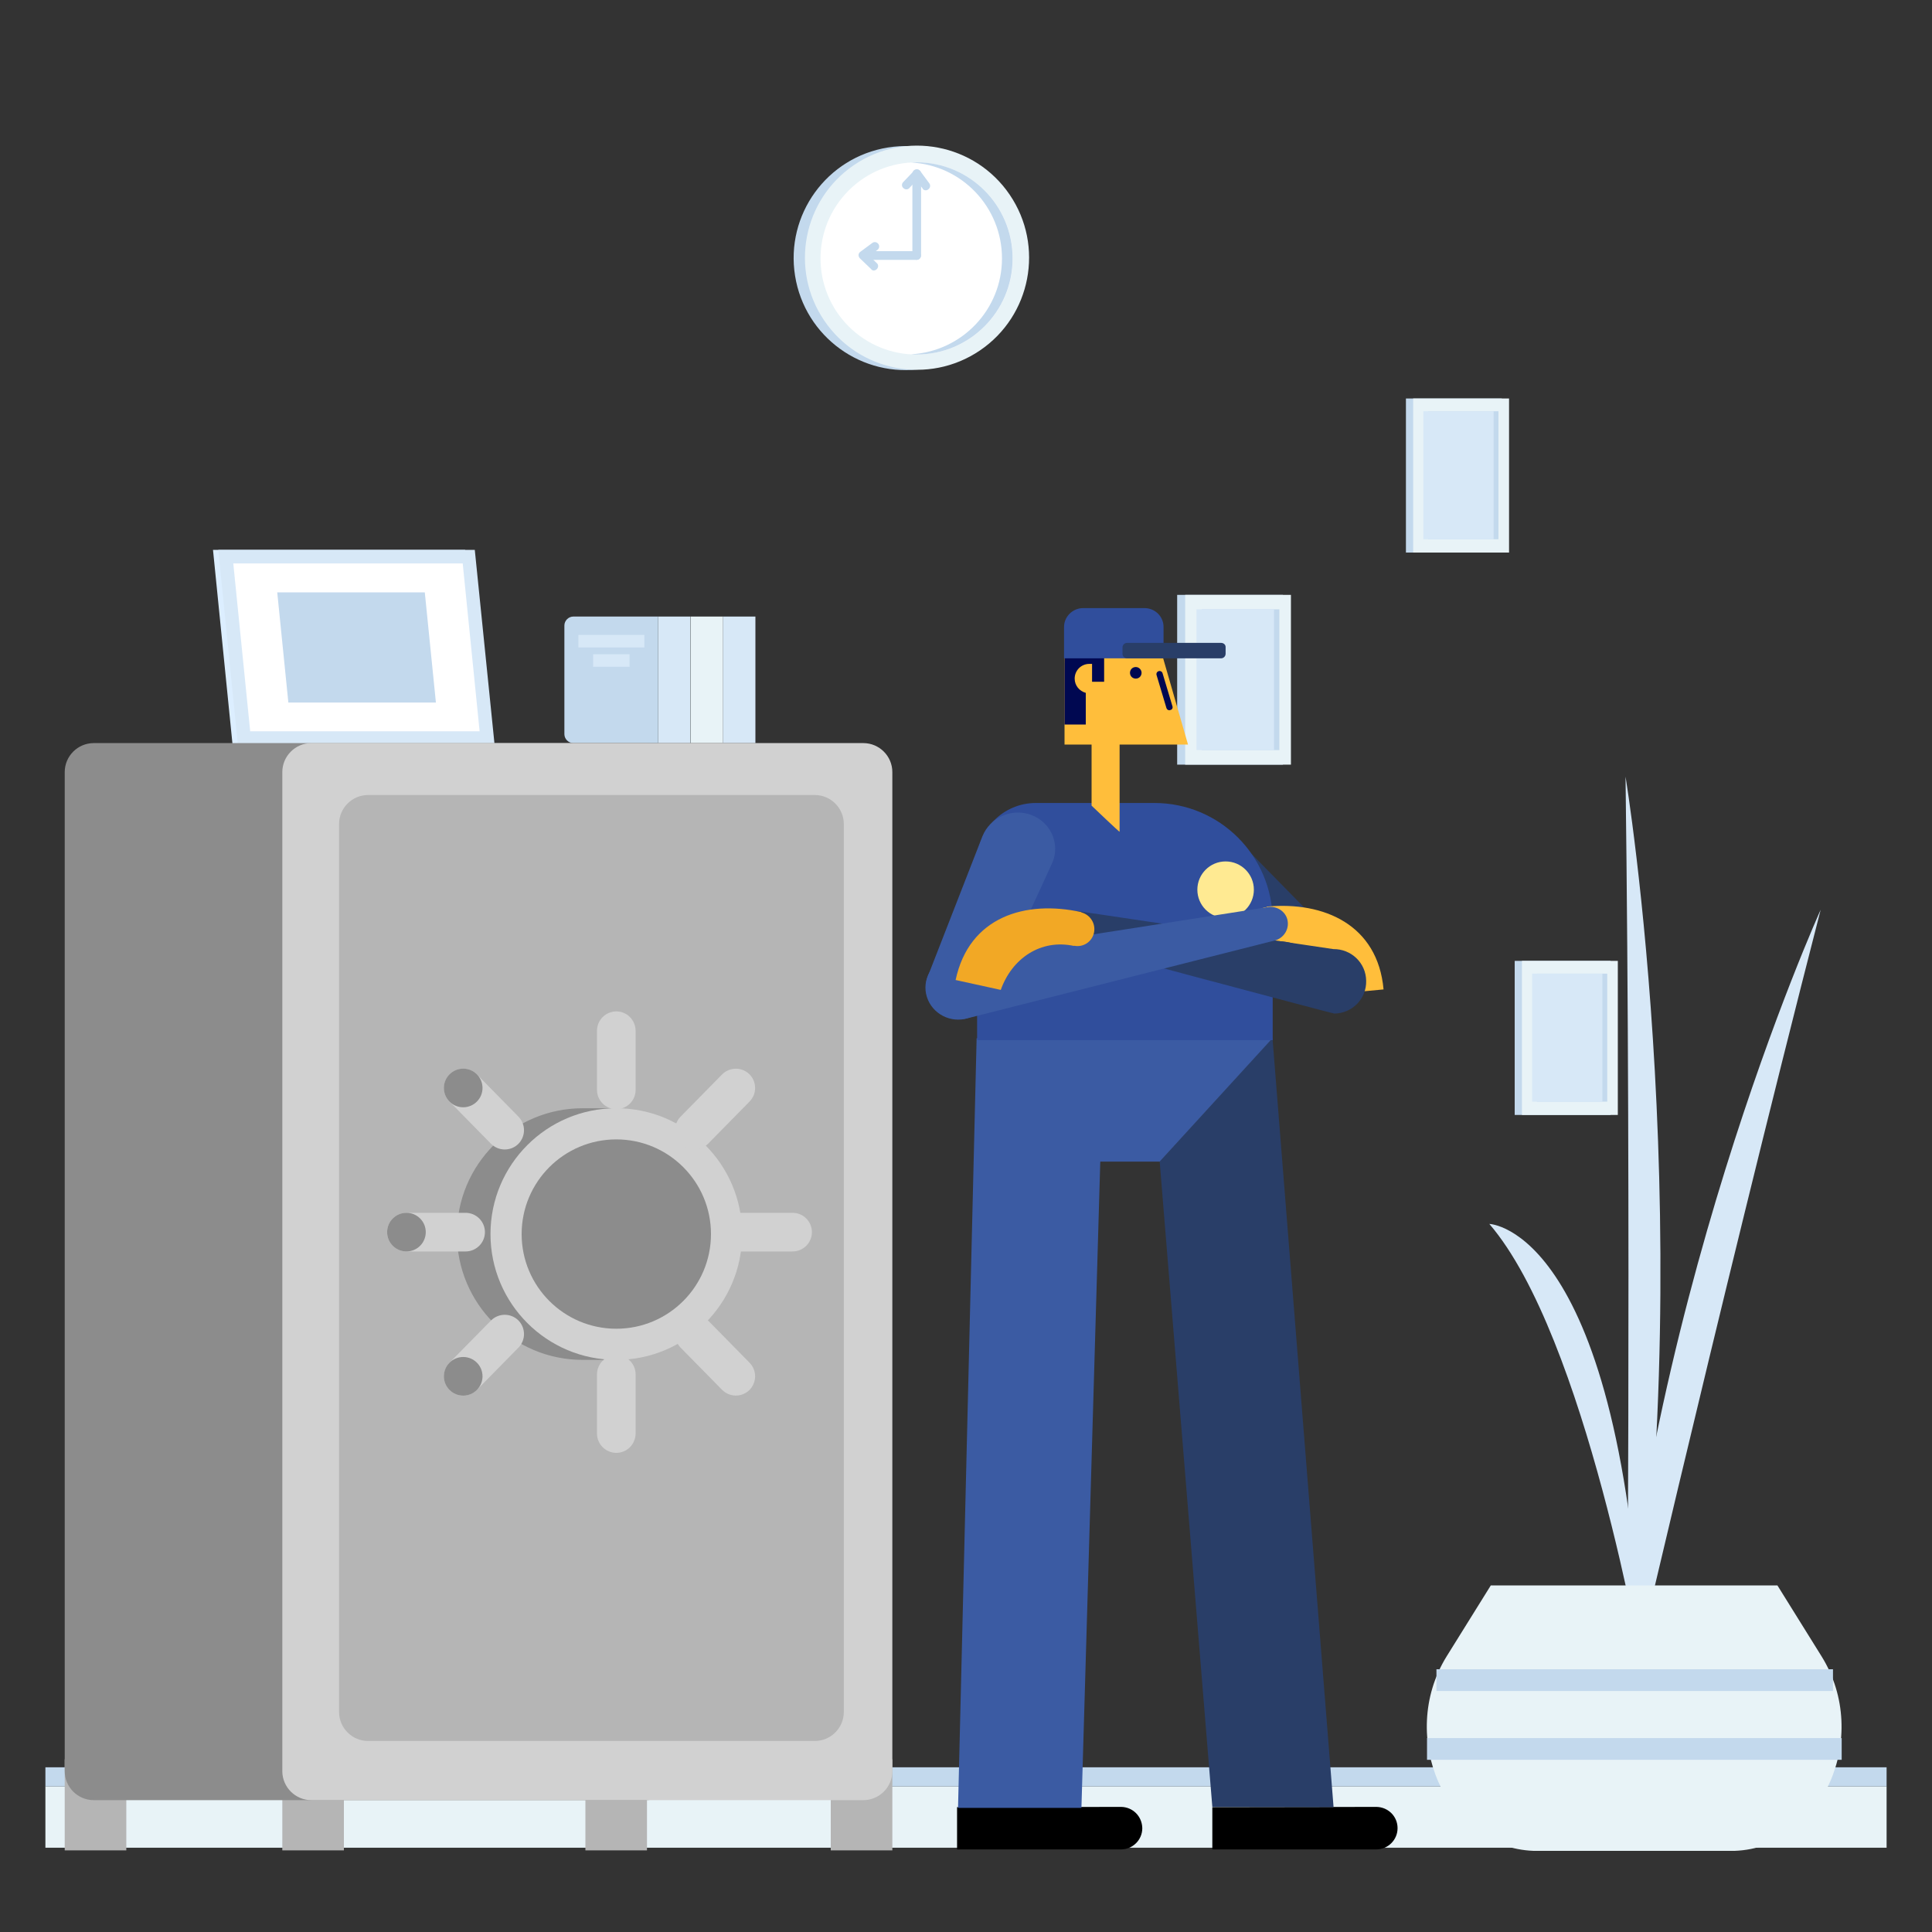 <?xml version="1.0" encoding="utf-8"?>
<!-- Generator: Adobe Illustrator 23.0.0, SVG Export Plug-In . SVG Version: 6.00 Build 0)  -->
<svg version="1.1" id="Capa_1" xmlns="http://www.w3.org/2000/svg" xmlns:xlink="http://www.w3.org/1999/xlink" x="0px" y="0px"
	 viewBox="0 0 800 800" enable-background="new 0 0 800 800" xml:space="preserve">
<rect x="0" y="0" width="800" height="800" fill="#333333" stroke="none"/>
<g>
	<rect x="18.8" y="739.7" fill="#E8F3F7" width="762.4" height="25.4"/>
	<rect x="18.8" y="731.8" fill="#C3D9ED" width="762.4" height="7.9"/>
	<g>
		
			<rect x="582.1" y="164.9" transform="matrix(-1 -4.490509e-11 4.490509e-11 -1 1203.965 393.704)" fill="#C3D9ED" width="39.7" height="63.8"/>
		
			<rect x="585.1" y="164.9" transform="matrix(-1 -4.483626e-11 4.483626e-11 -1 1209.965 393.704)" fill="#E8F3F7" width="39.7" height="63.8"/>
		
			<rect x="591.4" y="170.3" transform="matrix(-1 -4.488200e-11 4.488200e-11 -1 1211.877 393.594)" fill="#C3D9ED" width="29.1" height="53"/>
		
			<rect x="589.4" y="170.3" transform="matrix(-1 -4.488200e-11 4.488200e-11 -1 1207.877 393.594)" fill="#D7E8F7" width="29.1" height="53"/>
	</g>
	<g>
		
			<rect x="627.1" y="397.8" transform="matrix(-1 -4.495083e-11 4.495083e-11 -1 1294.005 859.477)" fill="#C3D9ED" width="39.7" height="63.8"/>
		
			<rect x="630.1" y="397.8" transform="matrix(-1 -4.485935e-11 4.485935e-11 -1 1300.005 859.477)" fill="#E8F3F7" width="39.7" height="63.8"/>
		
			<rect x="636.4" y="403.2" transform="matrix(-1 -4.494461e-11 4.494461e-11 -1 1301.917 859.366)" fill="#C3D9ED" width="29.1" height="53"/>
		
			<rect x="634.4" y="403.2" transform="matrix(-1 -4.481938e-11 4.481938e-11 -1 1297.917 859.366)" fill="#D7E8F7" width="29.1" height="53"/>
	</g>
	<g>
		
			<rect x="487.4" y="246.3" transform="matrix(-1 -4.487001e-11 4.487001e-11 -1 1018.639 562.924)" fill="#C3D9ED" width="43.8" height="70.3"/>
		
			<rect x="490.7" y="246.3" transform="matrix(-1 -4.489088e-11 4.489088e-11 -1 1025.25 562.924)" fill="#E8F3F7" width="43.8" height="70.3"/>
		
			<rect x="497.6" y="252.2" transform="matrix(-1 -4.490021e-11 4.490021e-11 -1 1027.356 562.802)" fill="#C3D9ED" width="32.1" height="58.3"/>
		
			<rect x="495.4" y="252.2" transform="matrix(-1 -4.492863e-11 4.492863e-11 -1 1022.948 562.802)" fill="#D7E8F7" width="32.1" height="58.3"/>
	</g>
	<path d="M464.3,748.2c0,0-68,0.1-68,0.1v17.5c0,0,67.9,0,67.9,0c4.8,0,8.8-3.9,8.8-8.8C472.9,752.1,469.1,748.3,464.3,748.2z"/>
	<path d="M570,748.2c0,0-68,0.1-68,0.1v17.5c0,0,67.9,0,67.9,0c4.8,0,8.8-3.9,8.8-8.8C578.7,752.1,574.8,748.3,570,748.2z"/>
	<g>
		
			<ellipse transform="matrix(0.987 -0.158 0.158 0.987 -12.181 60.738)" fill="#C3D9ED" cx="375.2" cy="106.8" rx="46.4" ry="46.4"/>
		
			<ellipse transform="matrix(0.828 -0.561 0.561 0.828 5.409 231.294)" fill="#E8F3F7" cx="379.7" cy="106.8" rx="46.4" ry="46.4"/>
		
			<ellipse transform="matrix(0.707 -0.707 0.707 0.707 35.53 299.742)" fill="#FFFFFF" cx="379.6" cy="107" rx="39.8" ry="39.8"/>
		<path fill="#C3D9ED" d="M414.9,107c0-21.2-16.6-38.6-37.6-39.7c0.7,0,1.5-0.1,2.2-0.1c22,0,39.8,17.8,39.8,39.8
			c0,22-17.8,39.8-39.8,39.8c-0.7,0-1.5,0-2.2-0.1C398.3,145.5,414.9,128.2,414.9,107z"/>
		<path fill="#C3D9ED" d="M358.2,107.6h21.3c1,0,1.8-0.8,1.8-1.8c0-1-0.8-1.8-1.8-1.8h-21.3c-1,0-1.8,0.8-1.8,1.8
			C356.4,106.8,357.2,107.6,358.2,107.6z"/>
		<path fill="#C3D9ED" d="M361.8,112c0.5,0,0.9-0.2,1.3-0.6c0.7-0.7,0.7-1.9-0.1-2.5L360,106l3.3-2.5c0.8-0.6,1-1.7,0.4-2.5
			c-0.6-0.8-1.7-1-2.5-0.4l-5,3.7c-0.4,0.3-0.7,0.8-0.7,1.3c0,0.5,0.2,1,0.6,1.4l4.6,4.4C360.9,111.8,361.4,112,361.8,112z"/>
		<path fill="#C3D9ED" d="M379.6,107.6c1,0,1.8-0.8,1.8-1.8V71.9c0-1-0.8-1.8-1.8-1.8c-1,0-1.8,0.8-1.8,1.8v33.9
			C377.8,106.8,378.6,107.6,379.6,107.6z"/>
		<path fill="#C3D9ED" d="M383.3,78.8c0.4,0,0.7-0.1,1.1-0.4c0.8-0.6,1-1.7,0.4-2.5l-3.7-5c-0.3-0.4-0.8-0.7-1.3-0.7
			c-0.5,0-1,0.2-1.4,0.6l-4.4,4.6c-0.7,0.7-0.7,1.9,0.1,2.5c0.7,0.7,1.9,0.7,2.5-0.1l2.9-3.1l2.5,3.3
			C382.2,78.5,382.7,78.8,383.3,78.8z"/>
	</g>
	<g>
		<path fill="#D7E8F7" d="M753.9,376.7c0,0-76.7,169.2-85.8,353.2C668.1,730,711,543.5,753.9,376.7"/>
		<path fill="#D7E8F7" d="M616.7,506.8c0,0,55.2,1.4,63.6,185.4C680.3,692.2,656.7,553.3,616.7,506.8"/>
		<path fill="#D7E8F7" d="M673.1,321.6c0,0,32.2,194.7,0.5,392.8C673.6,714.3,675.5,507.4,673.1,321.6"/>
		<path fill="#E8F3F7" d="M716.5,766.4h-79.7c-0.6,0-1.2,0-1.8,0c-36.3-1.4-56.5-47.3-36-80.5l18.3-29.4H736l18.3,29.4
			c20.6,33.2,0.4,79.1-36,80.5C717.7,766.4,717.1,766.4,716.5,766.4"/>
		<rect x="590.9" y="719.7" fill="#C3D9ED" width="171.7" height="9"/>
		<rect x="594.8" y="691.2" fill="#C3D9ED" width="164.2" height="9"/>
	</g>
	<g>
		<path fill="#DCEEFF" d="M91.3,230.5l7.5,75.1h98.8l-7.5-75.1H91.3z"/>
		<path fill="#DCEEFF" d="M200.7,308.4H96.3l-8.1-80.7h104.4L200.7,308.4z M101.4,302.8h93.1l-7-69.5H94.4L101.4,302.8z"/>
		<path fill="#FFFFFF" d="M93.6,230.5l7.5,75.1h100.6l-7.5-75.1H93.6z"/>
		<path fill="#D7E8F7" d="M204.8,308.4H98.5l-8.1-80.7h106.2L204.8,308.4z M103.6,302.8h95l-7-69.5h-95L103.6,302.8z"/>
		<path fill="#C3D9ED" d="M114.8,245.3l4.6,45.6h61.1l-4.6-45.6H114.8z"/>
		<path fill="#E8F3F7" d="M299.4,307.7h-13.4v-52.4h13.4V307.7z"/>
		<path fill="#D7E8F7" d="M312.8,307.7h-13.4v-52.4h13.4V307.7z"/>
		<path fill="#D7E8F7" d="M285.9,307.7h-13.4v-52.4h13.4V307.7z"/>
		<path fill="#C3D9ED" d="M237.4,307.7h35.1v-52.4h-35.1c-2,0-3.7,1.7-3.7,3.7v45C233.7,306,235.4,307.7,237.4,307.7"/>
		<path fill="#D7E8F7" d="M266.8,268.1h-27.3v-5.2h27.3V268.1z"/>
		<path fill="#D7E8F7" d="M260.7,276.1h-15.1v-5.2h15.1V276.1z"/>
	</g>
	<g>
		<rect x="26.8" y="728.5" fill="#B5B5B5" width="25.5" height="37.7"/>
		<rect x="116.9" y="728.5" fill="#B5B5B5" width="25.5" height="37.7"/>
		<rect x="242.4" y="728.5" fill="#B5B5B5" width="25.5" height="37.7"/>
		<rect x="344" y="728.5" fill="#B5B5B5" width="25.5" height="37.7"/>
		<path fill="#8C8C8C" d="M267.4,745.4H38.8c-6.6,0-12-5.4-12-12V319.7c0-6.6,5.4-12,12-12h228.6c6.6,0,12,5.4,12,12v413.7
			C279.4,740,274,745.4,267.4,745.4z"/>
		<path fill="#D1D1D1" d="M357.5,745.4H128.9c-6.6,0-12-5.4-12-12V319.7c0-6.6,5.4-12,12-12h228.6c6.6,0,12,5.4,12,12v413.7
			C369.5,740,364.1,745.4,357.5,745.4z"/>
		<path fill="#B5B5B5" d="M337.4,720.9h-185c-6.6,0-12-5.4-12-12V341.2c0-6.6,5.4-12,12-12h185c6.6,0,12,5.4,12,12v367.7
			C349.4,715.5,344,720.9,337.4,720.9z"/>
		<path fill="#8C8C8C" d="M293.4,511c0-24.7-17.2-45.4-40.2-50.7v-1.4h-11.9c-28.8,0-52.1,23.3-52.1,52.1
			c0,28.8,23.3,52.1,52.1,52.1h11.9v-1.4C276.2,556.3,293.4,535.6,293.4,511z"/>
		<path fill="#D1D1D1" d="M255.2,601.6L255.2,601.6c-4.4,0-8-3.6-8-8v-24.5c0-4.4,3.6-8,8-8h0c4.4,0,8,3.6,8,8v24.5
			C263.1,598.1,259.6,601.6,255.2,601.6z"/>
		<circle fill="#D1D1D1" cx="255.2" cy="511" r="52.1"/>
		<circle fill="#8C8C8C" cx="255.2" cy="511" r="39.2"/>
		<g>
			<path fill="#D1D1D1" d="M160.3,510.2L160.3,510.2c0-4.4,3.6-8,8-8h24.5c4.4,0,8,3.6,8,8l0,0c0,4.4-3.6,8-8,8h-24.5
				C163.9,518.2,160.3,514.6,160.3,510.2z"/>
			<circle fill="#8C8C8C" cx="168.3" cy="510.2" r="8"/>
		</g>
		<g>
			<path fill="#D1D1D1" d="M186.2,575.6L186.2,575.6c-3.1-3.1-3.2-8.1-0.1-11.3l17.2-17.5c3.1-3.1,8.1-3.2,11.3-0.1l0,0
				c3.1,3.1,3.2,8.1,0.1,11.3l-17.2,17.5C194.4,578.6,189.4,578.7,186.2,575.6z"/>
			<circle fill="#8C8C8C" cx="191.8" cy="569.9" r="8"/>
		</g>
		<path fill="#D1D1D1" d="M336.2,510.2L336.2,510.2c0-4.4-3.6-8-8-8h-24.5c-4.4,0-8,3.6-8,8l0,0c0,4.4,3.6,8,8,8h24.5
			C332.6,518.2,336.2,514.6,336.2,510.2z"/>
		<path fill="#D1D1D1" d="M310.3,575.6L310.3,575.6c3.1-3.1,3.2-8.1,0.1-11.3l-17.2-17.5c-3.1-3.1-8.1-3.2-11.3-0.1l0,0
			c-3.1,3.1-3.2,8.1-0.1,11.3l17.2,17.5C302.1,578.6,307.1,578.7,310.3,575.6z"/>
		<path fill="#D1D1D1" d="M255.2,418.8L255.2,418.8c-4.4,0-8,3.6-8,8v24.5c0,4.4,3.6,8,8,8h0c4.4,0,8-3.6,8-8v-24.5
			C263.1,422.3,259.6,418.8,255.2,418.8z"/>
		<g>
			<path fill="#D1D1D1" d="M186.2,444.8L186.2,444.8c-3.1,3.1-3.2,8.1-0.1,11.3l17.2,17.5c3.1,3.1,8.1,3.2,11.3,0.1l0,0
				c3.1-3.1,3.2-8.1,0.1-11.3l-17.2-17.5C194.4,441.8,189.4,441.7,186.2,444.8z"/>
			<circle fill="#8C8C8C" cx="191.8" cy="450.5" r="8"/>
		</g>
		<path fill="#D1D1D1" d="M310.3,444.8L310.3,444.8c3.1,3.1,3.2,8.1,0.1,11.3l-17.2,17.5c-3.1,3.1-8.1,3.2-11.3,0.1l0,0
			c-3.1-3.1-3.2-8.1-0.1-11.3l17.2-17.5C302.1,441.8,307.1,441.7,310.3,444.8z"/>
	</g>
	<path fill="#293E68" d="M507.1,342.3c-6.3-5.6-15.9-5-21.4,1.5c-5.6,6.5-5,16.3,1.2,21.9l46,41.5c5.5,5,13.9,4.4,18.8-1.3
		c4.9-5.7,4.4-14.3-1.1-19.3c0,0-0.1-0.1-0.1-0.1C550.6,386.5,507.6,342.7,507.1,342.3z"/>
	<polygon fill="#293E68" points="526.9,429.7 480.2,481 502,748.2 552.2,748.3 	"/>
	<polygon fill="#3B5BA3" points="404.4,429.9 396.7,748.6 447.8,748.6 455.6,481 480.2,481 526.9,429.9 	"/>
	<path fill="#304E9C" d="M478,332.5H429l0,0c-0.1,0-0.1,0-0.1,0c-13.4,0-24.3,10.9-24.3,24.3v73.9h122.4v-49.3
		C526.9,354.3,505,332.5,478,332.5z"/>
	<g>
		<path fill="#FFBE3B" d="M491.9,308.2l-11.7-40.6l0,0c-2.8-7.9-10.3-13.5-19.1-13.5c-11.2,0-20.3,9.1-20.3,20.3v33.9H452v25.3
			c0,0,11.6,11.1,11.6,10.8v-36.1H491.9z"/>
		<path fill="#000851" d="M470.3,276.2c-1.4,0-2.4,1.1-2.4,2.4c0,1.4,1.1,2.4,2.4,2.4c1.4,0,2.4-1.1,2.4-2.4
			C472.7,277.3,471.6,276.2,470.3,276.2z"/>
		<path fill="#000851" d="M485.5,292.5l-4.1-13.7c-0.2-0.7-0.9-1.1-1.6-0.9c-0.7,0.2-1.1,0.9-0.9,1.6l4.1,13.7
			c0.2,0.6,0.7,0.9,1.2,0.9c0.1,0,0.2,0,0.4-0.1C485.3,293.9,485.7,293.2,485.5,292.5z"/>
		<path fill="#000851" d="M480.1,267.6L480.1,267.6c-2.8-7.9-10.3-13.5-19.1-13.5c-6,0-11.4,2.7-15.1,6.8h0
			c-0.1,0.1-0.2,0.2-0.2,0.3c-0.2,0.2-0.4,0.5-0.6,0.8c-0.5,0.6-0.9,1.2-1.3,1.9c-0.1,0.2-0.2,0.4-0.3,0.6c-0.3,0.6-0.7,1.2-0.9,1.9
			c-0.1,0.1-0.1,0.2-0.2,0.4c0,0,0,0,0,0c-1,2.4-1.6,5-1.6,7.7v25.5h8.8v-13.1c-2.6-0.7-4.6-3-4.6-5.9c0-3.4,2.7-6.1,6.1-6.1h1.1
			v7.4h5v-11c1.7,0.2,3.5,0.3,5.4,0.3c7,0,13.3-1.3,17.8-3.5L480.1,267.6z"/>
		<path fill="#304E9C" d="M481.8,259.6c0-4.3-3.5-7.8-7.9-7.8h-25.4c-4.3,0-7.9,3.5-7.9,7.8c0,0.2,0,13,0,13h41.2
			C481.8,272.6,481.8,259.8,481.8,259.6z"/>
		<path fill="#293E68" d="M505.6,266.2h-38.9c-1.1,0-1.9,0.9-1.9,1.9v2.6c0,1.1,0.9,1.9,1.9,1.9h38.9c1.1,0,1.9-0.9,1.9-1.9v-2.6
			C507.6,267,506.7,266.2,505.6,266.2z"/>
	</g>
	<circle fill="#FFEA92" cx="507.5" cy="368.4" r="11.7"/>
	<path fill="#FFBE3B" d="M524.5,375.6c-3.8,0.4-6.6,3.8-6.2,7.7s3.7,6.7,7.6,6.4l0,0.1c14-1.3,24.9,8.3,27.9,21.7l19.1-1.8
		c-2.4-26.8-24.7-36.5-48.3-34.3L524.5,375.6z"/>
	<path fill="#3B5BA3" d="M435.9,356.9c3.1-7.8-1-16.6-9-19.5c-8-2.9-17,1.1-20.1,8.9l-22.5,57.7c-2.7,6.9,0.8,14.6,7.9,17.2
		c7.1,2.6,15-0.9,17.7-7.8c0-0.1,0-0.1,0.1-0.2C409.9,413.2,435.7,357.5,435.9,356.9z"/>
	<g>
		<path fill="#293E68" d="M565.7,406.1c-0.1-7.4-6.2-13.2-13.6-13.1l-105.6-15.7l0,0c-0.1,0-0.1,0-0.1,0c-3.9,0.1-7,3.3-7,7.2
			c0.1,3.9,3.3,7,7.2,7c0.1,0,0.1,0,0.1,0l0,0.1c0,0,105.1,28.1,105.8,28.1C560,419.6,565.9,413.5,565.7,406.1z"/>
	</g>
	<g>
		<path fill="#3B5BA3" d="M383.8,412.8c2.2,7,9.8,11,17,8.8L528,389.4l0,0c0,0,0.1,0,0.1,0c3.8-1.2,6-5.1,4.9-8.9
			c-1.1-3.7-5.2-5.8-9.1-4.7c0,0-0.1,0-0.1,0.1l0-0.1c0,0-130.1,20.3-130.8,20.5C385.7,398.3,381.6,405.8,383.8,412.8z"/>
	</g>
	<path fill="#F2A825" d="M447.7,377.8c3.7,0.9,6.1,4.6,5.3,8.4c-0.8,3.8-4.5,6.2-8.3,5.4l0,0.1c-13.8-3-25.7,5.2-30.3,18.2
		l-18.7-4.1c5.6-26.3,29-33.2,52.1-28.1L447.7,377.8z"/>
</g>
</svg>
